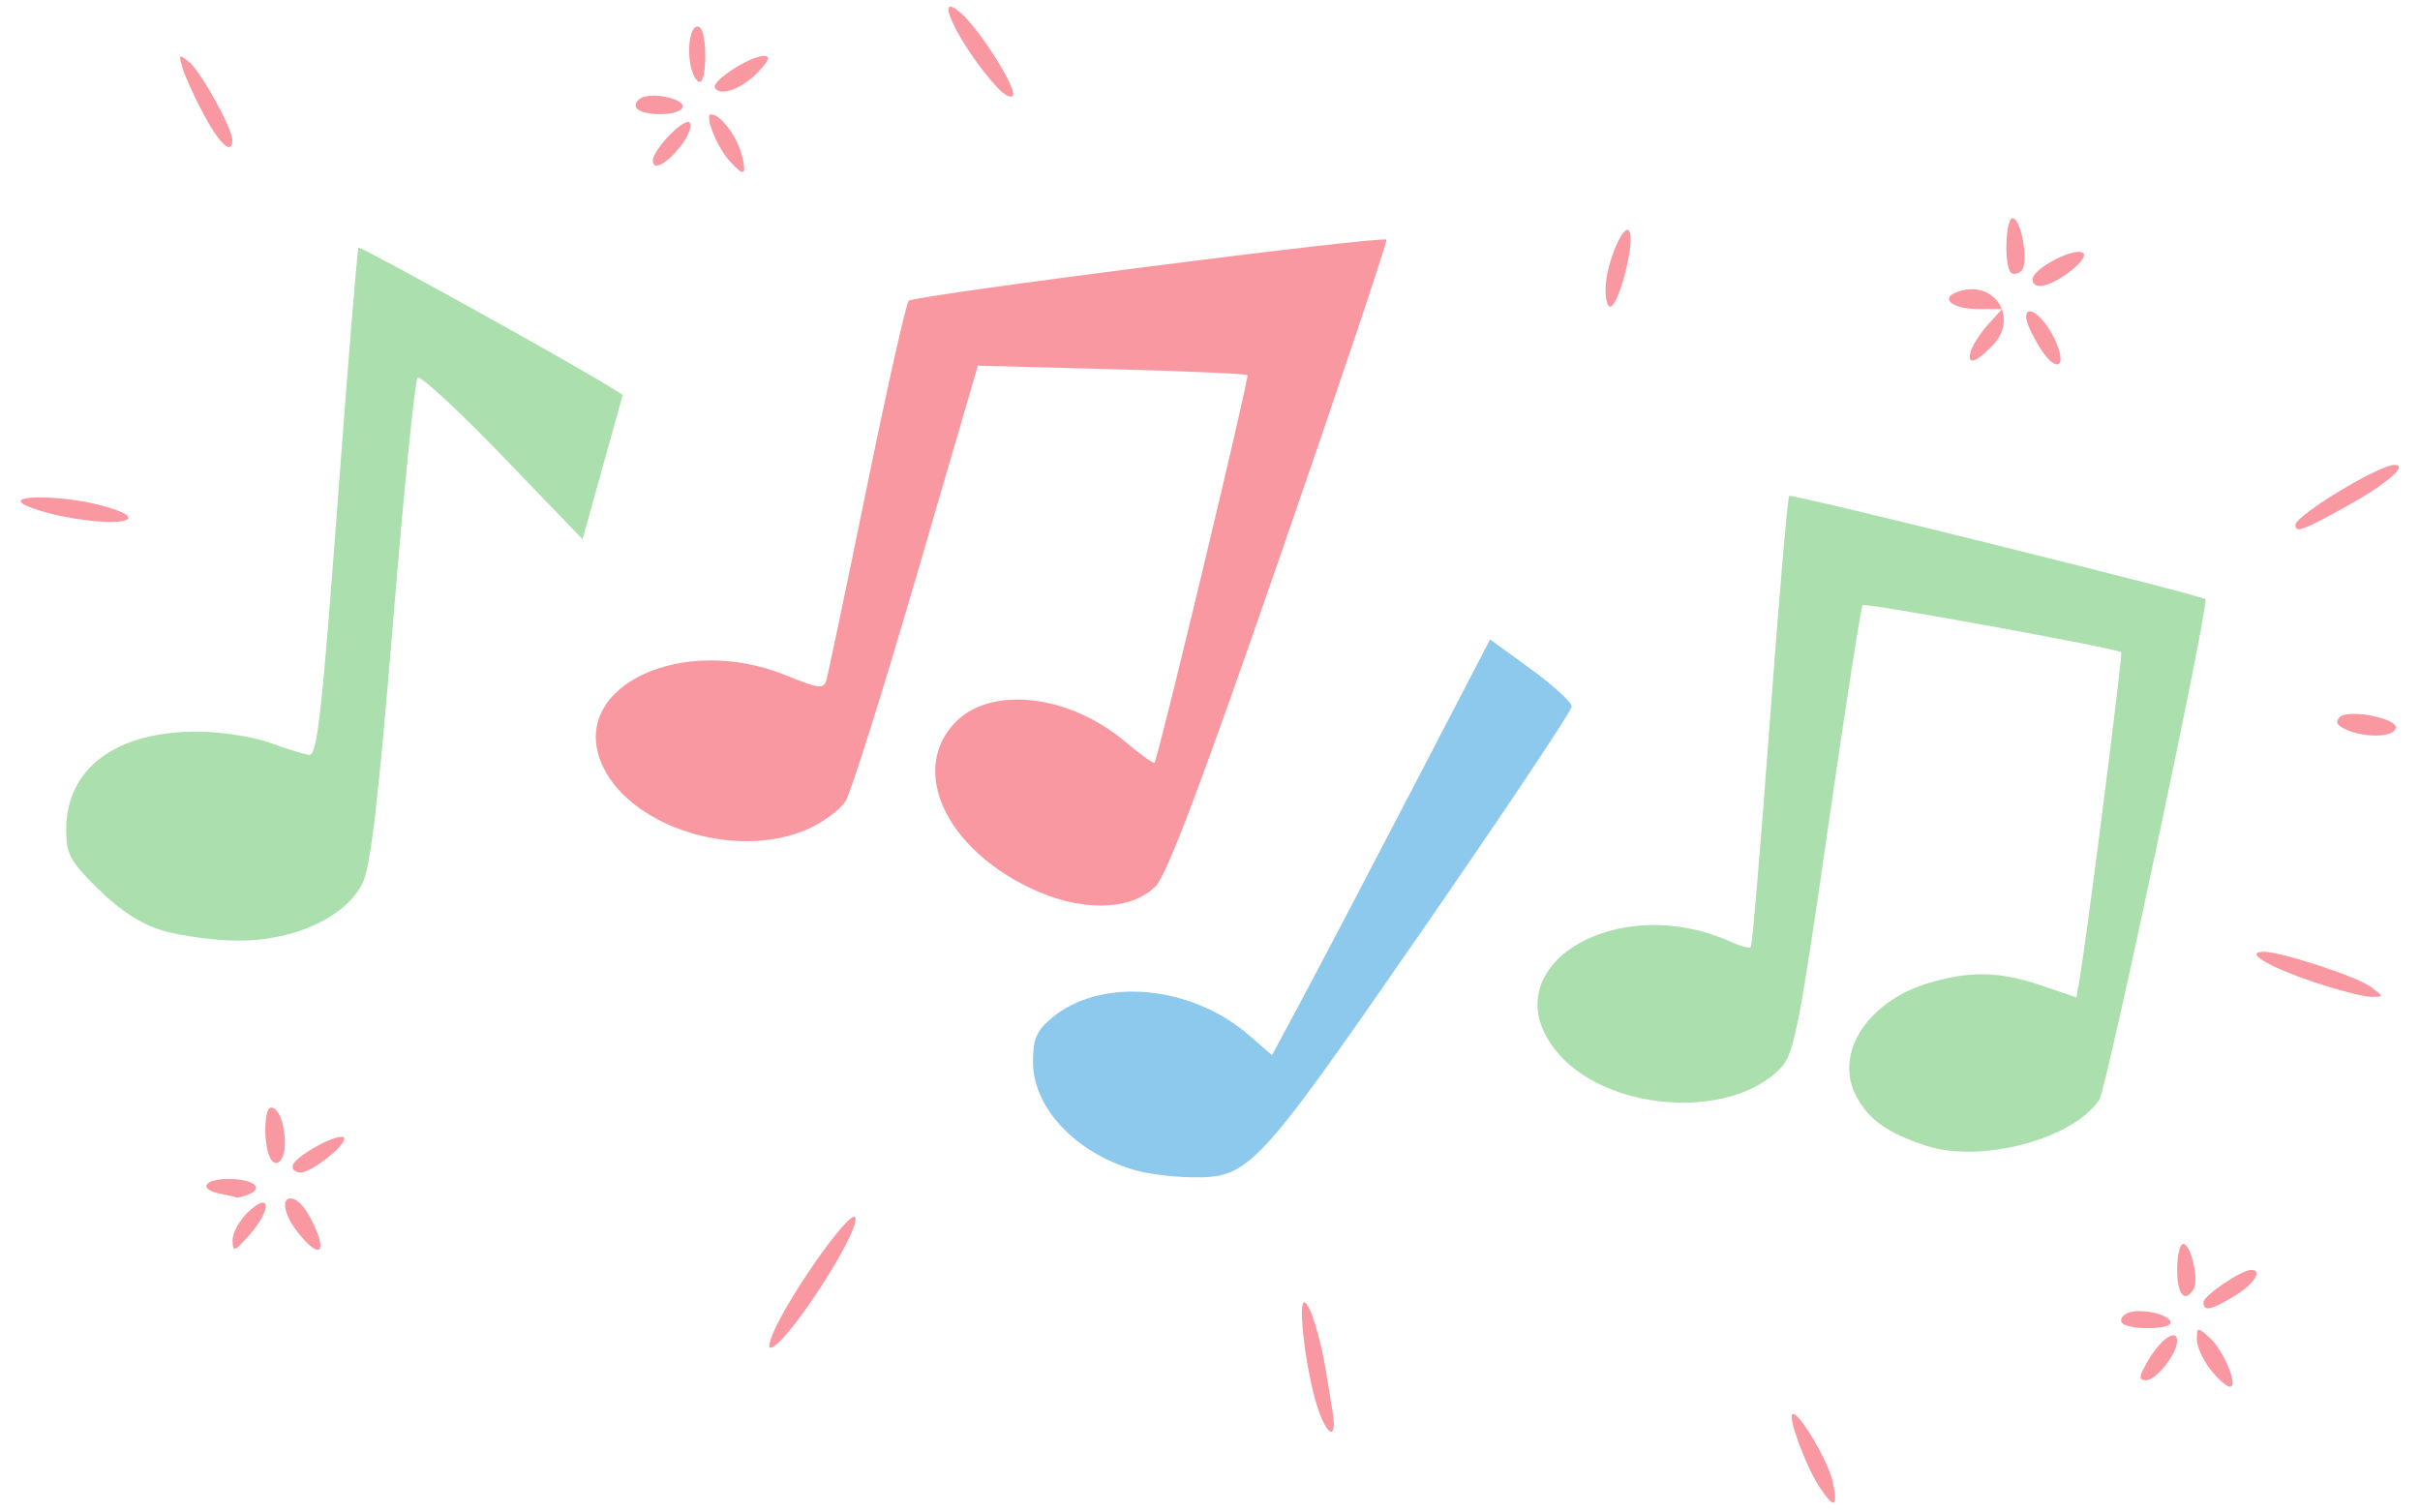<?xml version="1.0" encoding="UTF-8" standalone="no"?>
<!-- Created with Inkscape (http://www.inkscape.org/) -->

<svg
   version="1.1"
   id="svg1"
   width="400"
   height="250"
   viewBox="0 0 400 250"
   xmlns="http://www.w3.org/2000/svg"
   xmlns:svg="http://www.w3.org/2000/svg">
  <defs
     id="defs1" />
  <g
     id="g1"
     transform="translate(-376.137,-4.11)">
    <g
       id="g13986"
       transform="translate(81.507,-518.682)">
      <g
         id="g2"
         transform="matrix(1.086,0,0,1.073,-21.92,-37.07)"
         style="fill:#535353;fill-opacity:1">
        <path
           style="fill:#abe0ae;fill-opacity:1"
           d="m 584.777,698.316 c -5.891,-1.899 -8.9,-4.047 -10.791,-7.705 -3.396,-6.566 1.716,-14.605 11.08,-17.423 6.297,-1.895 10.826,-1.783 17.223,0.427 l 5.234,1.808 0.513,-3.091 c 1.172,-7.055 6.557,-49.88 6.298,-50.087 -0.759,-0.607 -38.964,-7.654 -39.358,-7.26 -0.251,0.251 -2.646,15.851 -5.323,34.668 -4.332,30.448 -5.117,34.478 -7.134,36.625 -7.789,8.291 -27.123,6.677 -34.407,-2.872 -9.698,-12.715 9.348,-24.499 26.768,-16.562 1.475,0.672 2.859,1.036 3.075,0.81 0.216,-0.227 1.517,-15.853 2.892,-34.726 1.375,-18.872 2.704,-34.517 2.954,-34.767 0.368,-0.368 63.014,15.372 63.354,15.918 0.56,0.9 -15.055,75.426 -16.156,77.106 -3.95,6.029 -17.882,9.817 -26.221,7.129 z M 316.193,665.111 c -3.306,-1.015 -6.424,-3.057 -9.75,-6.383 -4.339,-4.339 -4.89,-5.375 -4.886,-9.188 0.008,-9.399 7.595,-15.12 19.973,-15.061 3.588,0.017 8.548,0.787 11.023,1.712 2.475,0.924 5.162,1.764 5.97,1.866 1.229,0.155 1.94,-6.203 4.336,-38.815 1.576,-21.45 3.01,-39.145 3.186,-39.323 0.271,-0.273 31.763,17.375 38.114,21.359 l 2.106,1.321 -3.059,11.122 -3.059,11.122 -12.181,-12.801 c -6.7,-7.041 -12.516,-12.481 -12.925,-12.09 -0.409,0.391 -2.084,17.266 -3.721,37.5 -2.19,27.07 -3.411,37.713 -4.622,40.289 -2.479,5.275 -10.483,9.021 -19.075,8.93 -3.614,-0.038 -8.758,-0.741 -11.431,-1.562 z"
           id="path14001" />
        <path
           style="fill:#f998a0;fill-opacity:1"
           d="m 568.392,750.819 c -1.977,-3.018 -4.761,-10.548 -4.131,-11.177 0.801,-0.801 5.534,7.239 6.189,10.514 0.781,3.903 0.19,4.093 -2.057,0.663 z m -76.515,-12.68 c -1.663,-5.497 -2.891,-15.75 -1.886,-15.75 0.812,0 2.46,5.328 3.341,10.804 0.283,1.758 0.728,4.546 0.989,6.196 0.709,4.479 -0.971,3.62 -2.444,-1.25 z m 136.041,-5.385 c -1.14,-1.449 -2.073,-3.544 -2.073,-4.655 0,-1.935 0.082,-1.946 1.936,-0.268 2.161,1.955 4.447,7.558 3.085,7.558 -0.481,0 -1.808,-1.186 -2.948,-2.635 z m -9.405,-1.535 c 1.9,-3.254 4.333,-4.87 4.333,-2.878 0,1.965 -3.177,6.048 -4.707,6.048 -1.224,0 -1.16,-0.543 0.374,-3.17 z m -207.667,-7.484 c 4.19,-7.424 10.389,-15.681 10.814,-14.404 0.746,2.237 -10.732,20.058 -12.919,20.058 -0.597,0 0.35,-2.544 2.105,-5.653 z m 203.565,1.758 c -0.304,-0.492 0.155,-1.167 1.02,-1.499 1.953,-0.749 6.415,0.296 6.415,1.503 0,1.165 -6.715,1.162 -7.435,-0.004 z m 12.435,-3.119 c 0,-0.999 5.786,-4.974 7.25,-4.982 1.843,-0.009 0.465,2.199 -2.5,4.007 -3.653,2.227 -4.75,2.452 -4.75,0.974 z m -4,-4.985 c 0,-2.2 0.414,-4 0.921,-4 1.162,0 2.443,5.603 1.595,6.976 -1.361,2.203 -2.515,0.838 -2.515,-2.976 z m -295.968,-4.576 c -0.017,-1.142 1.093,-3.133 2.468,-4.424 3.433,-3.225 3.459,-0.201 0.032,3.694 -2.271,2.582 -2.471,2.64 -2.5,0.73 z m 10.041,-1.059 c -2.142,-2.723 -2.731,-5.365 -1.195,-5.365 1.229,0 2.825,2.088 4.04,5.283 1.317,3.465 -0.151,3.507 -2.845,0.082 z m -11.823,-6.071 c -3.492,-0.673 -2.65,-2.294 1.191,-2.294 3.738,0 5.504,1.423 2.971,2.395 -0.867,0.333 -1.652,0.543 -1.744,0.469 -0.092,-0.075 -1.181,-0.331 -2.418,-0.57 z m 10.97,-4.454 c 0.482,-1.446 6.958,-4.996 7.72,-4.231 0.812,0.814 -4.774,5.391 -6.579,5.391 -0.84,0 -1.354,-0.522 -1.141,-1.16 z m -3.615,-1.428 c -0.918,-2.392 -0.723,-7.412 0.288,-7.412 1.148,0 2.107,2.514 2.107,5.523 0,2.853 -1.555,4.079 -2.395,1.89 z m 311.106,-26.778 c -6.935,-2.363 -10.619,-4.635 -7.516,-4.635 2.678,0 14.209,3.841 16.32,5.436 1.98,1.496 1.979,1.501 -0.014,1.507 -1.1,0.003 -5.055,-1.035 -8.789,-2.308 z M 448.337,658.601 c -12.858,-6.204 -18.287,-17.932 -11.708,-25.295 5.334,-5.969 17.436,-4.702 26.125,2.735 2.304,1.972 4.304,3.419 4.445,3.216 0.612,-0.88 14.47,-59.38 14.144,-59.706 -0.199,-0.199 -9.512,-0.606 -20.696,-0.905 l -20.335,-0.544 -9.342,32.393 c -5.138,17.816 -10.003,33.443 -10.811,34.727 -0.808,1.284 -3.346,3.186 -5.641,4.228 -11.144,5.06 -27.869,-0.481 -31.65,-10.486 -4.395,-11.63 12.623,-19.582 28.199,-13.176 5.096,2.096 5.774,2.175 6.196,0.726 0.261,-0.895 3.022,-14.227 6.136,-29.627 3.114,-15.4 5.986,-28.351 6.383,-28.779 0.758,-0.819 72.069,-10.048 72.707,-9.41 0.203,0.203 -7.079,22.154 -16.183,48.779 -11.906,34.82 -17.223,49.087 -18.942,50.822 -3.813,3.849 -11.423,3.969 -19.028,0.3 z m 200.59,-24.284 c -1.744,-0.713 -2.116,-1.293 -1.331,-2.077 1.303,-1.303 8.872,0.193 8.532,1.687 -0.307,1.351 -4.32,1.569 -7.201,0.391 z m -8.079,-31.678 c 0.004,-1.459 12.684,-9.25 15.055,-9.25 2.253,0 -1.183,2.973 -7.556,6.536 -6.417,3.589 -7.503,3.981 -7.499,2.714 z m -339.746,-1.306 c -2.334,-0.46 -5.034,-1.297 -6,-1.86 -2.503,-1.458 5.47,-1.433 11.301,0.035 8.625,2.172 4.193,3.698 -5.301,1.825 z m 300.763,-26.144 c -1.106,-1.815 -2.013,-3.848 -2.015,-4.518 -0.007,-2.231 2.645,-0.241 4.298,3.225 2.165,4.54 0.331,5.58 -2.282,1.293 z m -10.339,0.451 c 0.34,-0.963 1.529,-2.763 2.643,-4 l 2.025,-2.25 h -3.615 c -3.856,0 -5.894,-1.617 -3.294,-2.615 5.581,-2.141 9.599,3.817 5.509,8.17 -2.69,2.864 -4.142,3.172 -3.268,0.695 z m -55.68,-9.223 c 0,-4.11 3.115,-11.307 3.747,-8.657 0.516,2.164 -1.609,10.427 -2.884,11.215 -0.475,0.293 -0.863,-0.858 -0.863,-2.558 z m 65,-1.637 c 0,-1.666 6.625,-5.099 7.723,-4.001 0.837,0.837 -3.274,4.254 -5.973,4.964 -1.062,0.279 -1.75,-0.099 -1.75,-0.963 z m -3.317,-1.04 c -1.048,-1.048 -0.811,-8.35 0.271,-8.35 1.338,0 2.5,6.945 1.354,8.091 -0.518,0.518 -1.249,0.634 -1.625,0.259 z M 402.571,546.637 c -1.967,-2.174 -3.966,-7.248 -2.855,-7.248 1.42,0 3.947,3.388 4.661,6.25 0.798,3.198 0.389,3.424 -1.806,0.998 z m -11.725,-0.109 c 0,-1.696 4.769,-6.699 5.598,-5.873 0.422,0.421 -0.129,1.968 -1.226,3.437 -2.14,2.867 -4.372,4.11 -4.372,2.436 z m -68.228,-6.889 c -1.4,-2.612 -2.887,-5.871 -3.303,-7.242 -0.691,-2.273 -0.606,-2.367 0.965,-1.063 1.795,1.49 6.566,10.225 6.566,12.022 0,2.355 -1.841,0.737 -4.228,-3.717 z m 65.724,-1.257 c -0.342,-0.554 0.082,-1.277 0.943,-1.608 2.139,-0.821 6.785,0.443 6.043,1.644 -0.791,1.28 -6.19,1.252 -6.986,-0.036 z m 54.877,-3.183 c -5.681,-6.284 -10.11,-15.597 -5.384,-11.32 2.829,2.56 8.261,11.263 7.832,12.548 -0.198,0.595 -1.3,0.042 -2.448,-1.229 z m -42.921,0.112 c -0.625,-1.011 5.302,-4.912 7.473,-4.918 1,-0.003 0.75,0.714 -0.836,2.402 -2.493,2.654 -5.781,3.9 -6.637,2.516 z m -3.715,-3.521 c -0.613,-3.206 0.182,-6.569 1.377,-5.83 1.154,0.714 1.157,8.43 0.003,8.43 -0.486,0 -1.107,-1.17 -1.38,-2.6 z"
           id="path13993" />
        <path
           style="fill:#8dc8ed;fill-opacity:1"
           d="m 464.339,702.065 c -9.082,-2.614 -15.635,-9.607 -15.638,-16.689 -0.001,-3.498 0.533,-4.797 2.764,-6.716 7.453,-6.411 21.228,-5.221 30.139,2.603 l 3.48,3.055 4.667,-8.803 c 2.567,-4.842 10.035,-19.252 16.596,-32.022 l 11.93,-23.219 6.211,4.572 c 3.416,2.515 6.211,5.11 6.211,5.768 0,0.658 -10.35,16.338 -23,34.845 -25.24,36.926 -26.084,37.831 -35.136,37.663 -2.675,-0.05 -6.376,-0.525 -8.224,-1.057 z"
           id="path13989" />
      </g>
    </g>
  </g>
</svg>
